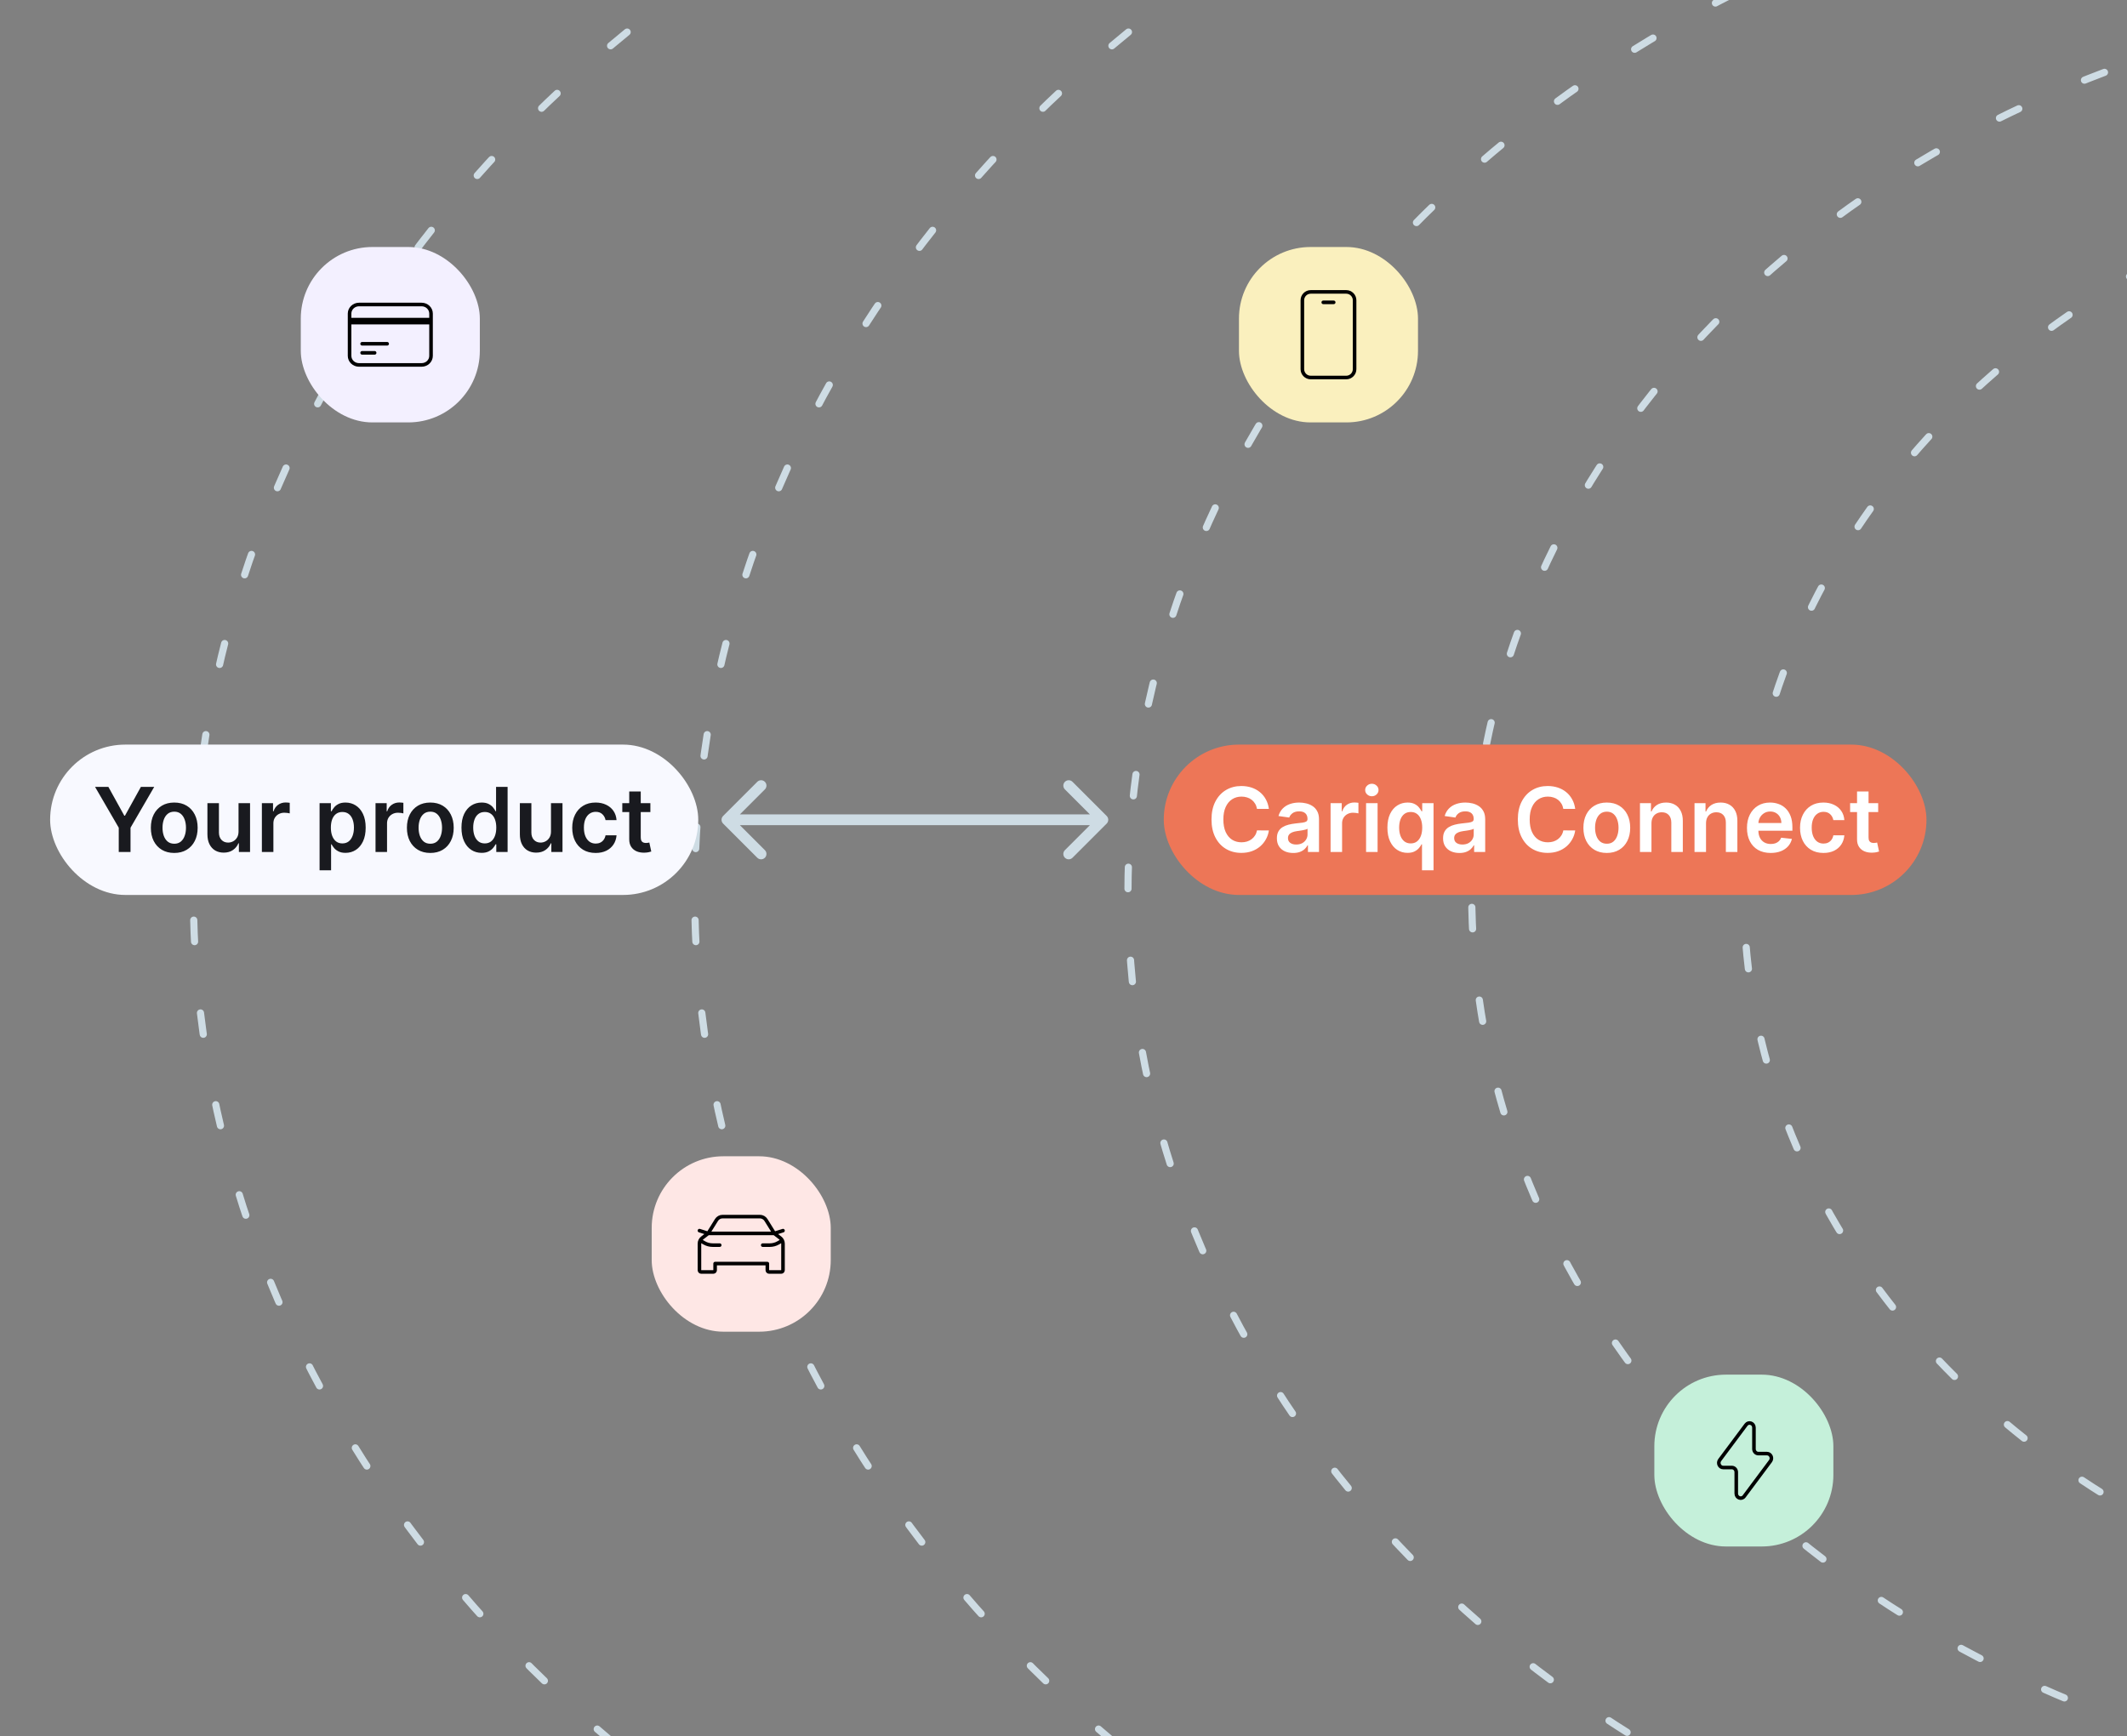 <svg width="594" height="485" viewBox="0 0 594 485" fill="none" xmlns="http://www.w3.org/2000/svg">
<rect x="0" y="0" width="594" height="485" fill="#808080" stroke="none"/>
<g clip-path="url(#clip0_5770_3952)">
<g clip-path="url(#clip1_5770_3952)">
<ellipse cx="594" cy="249.5" rx="400" ry="335.5" stroke="#CEDCE4" stroke-width="2" stroke-linecap="round" stroke-linejoin="round" stroke-dasharray="6 20"/>
<ellipse cx="454" cy="249.5" rx="400" ry="335.5" stroke="#CEDCE4" stroke-width="2" stroke-linecap="round" stroke-linejoin="round" stroke-dasharray="6 20"/>
<ellipse cx="665" cy="249.5" rx="350" ry="293.5" stroke="#CEDCE4" stroke-width="2" stroke-linecap="round" stroke-linejoin="round" stroke-dasharray="6 20"/>
<ellipse cx="711" cy="249.5" rx="300" ry="251.5" stroke="#CEDCE4" stroke-width="2" stroke-linecap="round" stroke-linejoin="round" stroke-dasharray="6 20"/>
<ellipse cx="737" cy="249.5" rx="250" ry="209.5" stroke="#CEDCE4" stroke-width="2" stroke-linecap="round" stroke-linejoin="round" stroke-dasharray="6 20"/>
<rect x="462" y="384" width="50" height="48" rx="20" fill="#C5F0DA"/>
<path d="M480.265 407.849L487.613 398C488.336 397.03 489.821 397.567 489.821 398.799V404.76C489.821 405.476 490.374 406.056 491.056 406.056H493.462C494.492 406.056 495.07 407.3 494.435 408.151L487.087 418C486.364 418.97 484.879 418.433 484.879 417.201V411.24C484.879 410.524 484.326 409.944 483.644 409.944H481.238C480.208 409.944 479.63 408.7 480.265 407.849Z" stroke="black" stroke-linejoin="round"/>
<rect x="346" y="69" width="50" height="49" rx="20" fill="#FAF0BE"/>
<path d="M369.542 84.458H372.458M366.042 105.458H375.958C377.247 105.458 378.292 104.414 378.292 103.125V83.875C378.292 82.586 377.247 81.542 375.958 81.542H366.042C364.753 81.542 363.708 82.586 363.708 83.875V103.125C363.708 104.414 364.753 105.458 366.042 105.458Z" stroke="black" stroke-linecap="round" stroke-linejoin="round"/>
<rect x="325" y="208" width="213" height="42" rx="21" fill="#ED7657"/>
<path d="M354.356 225.953H351.036C350.941 225.408 350.767 224.926 350.512 224.506C350.258 224.08 349.941 223.719 349.562 223.423C349.183 223.127 348.751 222.905 348.266 222.757C347.787 222.603 347.269 222.526 346.712 222.526C345.724 222.526 344.848 222.775 344.085 223.272C343.321 223.763 342.723 224.485 342.291 225.438C341.859 226.385 341.643 227.542 341.643 228.909C341.643 230.3 341.859 231.472 342.291 232.425C342.729 233.372 343.327 234.088 344.085 234.573C344.848 235.053 345.721 235.292 346.703 235.292C347.248 235.292 347.757 235.221 348.23 235.079C348.71 234.931 349.139 234.715 349.518 234.431C349.902 234.147 350.225 233.798 350.485 233.384C350.752 232.969 350.935 232.496 351.036 231.963L354.356 231.981C354.232 232.845 353.963 233.656 353.548 234.413C353.14 235.171 352.604 235.84 351.941 236.42C351.279 236.994 350.503 237.444 349.615 237.769C348.728 238.089 347.742 238.249 346.659 238.249C345.061 238.249 343.635 237.879 342.38 237.139C341.125 236.399 340.137 235.331 339.415 233.934C338.693 232.537 338.332 230.862 338.332 228.909C338.332 226.95 338.696 225.275 339.424 223.884C340.152 222.487 341.143 221.419 342.398 220.679C343.652 219.94 345.073 219.57 346.659 219.57C347.671 219.57 348.612 219.712 349.482 219.996C350.352 220.28 351.128 220.697 351.808 221.248C352.489 221.792 353.048 222.461 353.486 223.254C353.93 224.041 354.22 224.941 354.356 225.953ZM361.154 238.275C360.29 238.275 359.512 238.121 358.82 237.814C358.133 237.5 357.588 237.038 357.186 236.429C356.789 235.819 356.591 235.067 356.591 234.174C356.591 233.404 356.733 232.768 357.017 232.265C357.301 231.762 357.689 231.359 358.18 231.058C358.672 230.756 359.225 230.528 359.84 230.374C360.462 230.214 361.104 230.099 361.767 230.028C362.566 229.945 363.214 229.871 363.711 229.806C364.208 229.735 364.569 229.628 364.794 229.486C365.025 229.338 365.141 229.11 365.141 228.803V228.749C365.141 228.08 364.942 227.563 364.546 227.196C364.149 226.829 363.578 226.645 362.832 226.645C362.045 226.645 361.421 226.817 360.959 227.16C360.503 227.503 360.196 227.909 360.036 228.376L357.035 227.95C357.272 227.122 357.662 226.429 358.207 225.873C358.751 225.311 359.417 224.89 360.204 224.612C360.992 224.328 361.862 224.186 362.815 224.186C363.472 224.186 364.126 224.263 364.777 224.417C365.428 224.571 366.022 224.825 366.561 225.18C367.1 225.53 367.532 226.006 367.857 226.61C368.189 227.213 368.354 227.968 368.354 228.874V238H365.265V236.127H365.158C364.963 236.506 364.688 236.861 364.333 237.192C363.983 237.518 363.543 237.781 363.01 237.982C362.483 238.178 361.865 238.275 361.154 238.275ZM361.989 235.914C362.634 235.914 363.193 235.786 363.667 235.532C364.14 235.272 364.504 234.928 364.759 234.502C365.019 234.076 365.149 233.611 365.149 233.108V231.501C365.049 231.584 364.877 231.661 364.634 231.732C364.398 231.803 364.131 231.865 363.835 231.919C363.54 231.972 363.247 232.019 362.957 232.061C362.667 232.102 362.415 232.138 362.202 232.167C361.723 232.232 361.293 232.339 360.915 232.487C360.536 232.635 360.237 232.842 360.018 233.108C359.799 233.369 359.69 233.706 359.69 234.12C359.69 234.712 359.906 235.159 360.338 235.461C360.77 235.763 361.32 235.914 361.989 235.914ZM371.586 238V224.364H374.702V226.636H374.844C375.093 225.849 375.519 225.243 376.122 224.816C376.732 224.384 377.427 224.168 378.209 224.168C378.386 224.168 378.585 224.177 378.804 224.195C379.028 224.207 379.215 224.228 379.363 224.257V227.213C379.227 227.166 379.011 227.125 378.715 227.089C378.425 227.048 378.144 227.027 377.871 227.027C377.285 227.027 376.759 227.154 376.291 227.409C375.829 227.657 375.465 228.004 375.199 228.447C374.933 228.891 374.8 229.403 374.8 229.983V238H371.586ZM381.498 238V224.364H384.712V238H381.498ZM383.114 222.428C382.605 222.428 382.167 222.26 381.8 221.922C381.433 221.579 381.249 221.168 381.249 220.688C381.249 220.203 381.433 219.792 381.8 219.454C382.167 219.111 382.605 218.939 383.114 218.939C383.629 218.939 384.067 219.111 384.428 219.454C384.795 219.792 384.978 220.203 384.978 220.688C384.978 221.168 384.795 221.579 384.428 221.922C384.067 222.26 383.629 222.428 383.114 222.428ZM397.116 243.114V235.852H396.983C396.817 236.183 396.578 236.535 396.264 236.908C395.95 237.275 395.536 237.589 395.021 237.849C394.506 238.109 393.858 238.24 393.077 238.24C392.006 238.24 391.047 237.964 390.2 237.414C389.354 236.864 388.685 236.065 388.194 235.017C387.703 233.969 387.457 232.697 387.457 231.2C387.457 229.684 387.706 228.406 388.203 227.364C388.706 226.317 389.384 225.527 390.236 224.994C391.088 224.455 392.038 224.186 393.086 224.186C393.885 224.186 394.542 224.322 395.057 224.594C395.572 224.861 395.98 225.183 396.282 225.562C396.584 225.935 396.817 226.287 396.983 226.619H397.178V224.364H400.339V243.114H397.116ZM393.974 235.603C394.654 235.603 395.234 235.42 395.714 235.053C396.193 234.68 396.557 234.162 396.806 233.499C397.054 232.836 397.178 232.064 397.178 231.182C397.178 230.3 397.054 229.533 396.806 228.882C396.563 228.231 396.202 227.725 395.722 227.364C395.249 227.003 394.666 226.823 393.974 226.823C393.257 226.823 392.66 227.009 392.18 227.382C391.701 227.755 391.34 228.27 391.097 228.927C390.854 229.584 390.733 230.335 390.733 231.182C390.733 232.034 390.854 232.795 391.097 233.463C391.346 234.126 391.71 234.65 392.189 235.035C392.674 235.414 393.269 235.603 393.974 235.603ZM407.566 238.275C406.701 238.275 405.923 238.121 405.231 237.814C404.544 237.5 404 237.038 403.597 236.429C403.201 235.819 403.002 235.067 403.002 234.174C403.002 233.404 403.144 232.768 403.428 232.265C403.713 231.762 404.1 231.359 404.591 231.058C405.083 230.756 405.636 230.528 406.252 230.374C406.873 230.214 407.515 230.099 408.178 230.028C408.977 229.945 409.625 229.871 410.122 229.806C410.619 229.735 410.981 229.628 411.205 229.486C411.436 229.338 411.552 229.11 411.552 228.803V228.749C411.552 228.08 411.353 227.563 410.957 227.196C410.56 226.829 409.989 226.645 409.243 226.645C408.456 226.645 407.832 226.817 407.37 227.16C406.914 227.503 406.607 227.909 406.447 228.376L403.446 227.95C403.683 227.122 404.074 226.429 404.618 225.873C405.163 225.311 405.828 224.89 406.616 224.612C407.403 224.328 408.273 224.186 409.226 224.186C409.883 224.186 410.537 224.263 411.188 224.417C411.839 224.571 412.434 224.825 412.972 225.18C413.511 225.53 413.943 226.006 414.268 226.61C414.6 227.213 414.765 227.968 414.765 228.874V238H411.676V236.127H411.569C411.374 236.506 411.099 236.861 410.744 237.192C410.395 237.518 409.954 237.781 409.421 237.982C408.894 238.178 408.276 238.275 407.566 238.275ZM408.4 235.914C409.045 235.914 409.604 235.786 410.078 235.532C410.551 235.272 410.915 234.928 411.17 234.502C411.43 234.076 411.561 233.611 411.561 233.108V231.501C411.46 231.584 411.288 231.661 411.046 231.732C410.809 231.803 410.543 231.865 410.247 231.919C409.951 231.972 409.658 232.019 409.368 232.061C409.078 232.102 408.826 232.138 408.613 232.167C408.134 232.232 407.705 232.339 407.326 232.487C406.947 232.635 406.648 232.842 406.429 233.108C406.21 233.369 406.101 233.706 406.101 234.12C406.101 234.712 406.317 235.159 406.749 235.461C407.181 235.763 407.731 235.914 408.4 235.914ZM439.903 225.953H436.583C436.488 225.408 436.313 224.926 436.059 224.506C435.804 224.08 435.488 223.719 435.109 223.423C434.73 223.127 434.298 222.905 433.813 222.757C433.333 222.603 432.816 222.526 432.259 222.526C431.271 222.526 430.395 222.775 429.631 223.272C428.868 223.763 428.27 224.485 427.838 225.438C427.406 226.385 427.19 227.542 427.19 228.909C427.19 230.3 427.406 231.472 427.838 232.425C428.276 233.372 428.874 234.088 429.631 234.573C430.395 235.053 431.268 235.292 432.25 235.292C432.795 235.292 433.304 235.221 433.777 235.079C434.257 234.931 434.686 234.715 435.065 234.431C435.449 234.147 435.772 233.798 436.032 233.384C436.299 232.969 436.482 232.496 436.583 231.963L439.903 231.981C439.779 232.845 439.509 233.656 439.095 234.413C438.687 235.171 438.151 235.84 437.488 236.42C436.825 236.994 436.05 237.444 435.162 237.769C434.275 238.089 433.289 238.249 432.206 238.249C430.608 238.249 429.182 237.879 427.927 237.139C426.672 236.399 425.684 235.331 424.962 233.934C424.24 232.537 423.879 230.862 423.879 228.909C423.879 226.95 424.243 225.275 424.971 223.884C425.699 222.487 426.69 221.419 427.945 220.679C429.199 219.94 430.62 219.57 432.206 219.57C433.218 219.57 434.159 219.712 435.029 219.996C435.899 220.28 436.674 220.697 437.355 221.248C438.036 221.792 438.595 222.461 439.033 223.254C439.477 224.041 439.767 224.941 439.903 225.953ZM448.725 238.266C447.394 238.266 446.24 237.973 445.263 237.387C444.286 236.801 443.529 235.982 442.99 234.928C442.458 233.875 442.191 232.644 442.191 231.235C442.191 229.826 442.458 228.592 442.99 227.533C443.529 226.474 444.286 225.651 445.263 225.065C446.24 224.479 447.394 224.186 448.725 224.186C450.057 224.186 451.211 224.479 452.188 225.065C453.164 225.651 453.919 226.474 454.452 227.533C454.99 228.592 455.259 229.826 455.259 231.235C455.259 232.644 454.99 233.875 454.452 234.928C453.919 235.982 453.164 236.801 452.188 237.387C451.211 237.973 450.057 238.266 448.725 238.266ZM448.743 235.692C449.465 235.692 450.069 235.493 450.554 235.097C451.04 234.694 451.401 234.156 451.637 233.481C451.88 232.806 452.001 232.055 452.001 231.226C452.001 230.392 451.88 229.637 451.637 228.962C451.401 228.282 451.04 227.74 450.554 227.338C450.069 226.935 449.465 226.734 448.743 226.734C448.003 226.734 447.388 226.935 446.897 227.338C446.411 227.74 446.047 228.282 445.805 228.962C445.568 229.637 445.449 230.392 445.449 231.226C445.449 232.055 445.568 232.806 445.805 233.481C446.047 234.156 446.411 234.694 446.897 235.097C447.388 235.493 448.003 235.692 448.743 235.692ZM461.201 230.01V238H457.987V224.364H461.059V226.681H461.219C461.532 225.917 462.033 225.311 462.719 224.861C463.412 224.411 464.267 224.186 465.285 224.186C466.226 224.186 467.046 224.387 467.744 224.79C468.448 225.192 468.993 225.775 469.377 226.539C469.768 227.302 469.96 228.228 469.955 229.317V238H466.741V229.815C466.741 228.903 466.504 228.19 466.031 227.675C465.563 227.16 464.915 226.903 464.086 226.903C463.524 226.903 463.024 227.027 462.586 227.276C462.154 227.518 461.814 227.87 461.565 228.332C461.322 228.794 461.201 229.353 461.201 230.01ZM476.435 230.01V238H473.222V224.364H476.293V226.681H476.453C476.767 225.917 477.267 225.311 477.953 224.861C478.646 224.411 479.501 224.186 480.519 224.186C481.46 224.186 482.28 224.387 482.978 224.79C483.683 225.192 484.227 225.775 484.612 226.539C485.002 227.302 485.195 228.228 485.189 229.317V238H481.975V229.815C481.975 228.903 481.738 228.19 481.265 227.675C480.797 227.16 480.149 226.903 479.321 226.903C478.758 226.903 478.258 227.027 477.82 227.276C477.388 227.518 477.048 227.87 476.799 228.332C476.557 228.794 476.435 229.353 476.435 230.01ZM494.493 238.266C493.126 238.266 491.945 237.982 490.951 237.414C489.962 236.84 489.202 236.029 488.669 234.982C488.136 233.928 487.87 232.688 487.87 231.262C487.87 229.859 488.136 228.628 488.669 227.569C489.208 226.503 489.959 225.675 490.924 225.083C491.889 224.485 493.022 224.186 494.324 224.186C495.165 224.186 495.958 224.322 496.703 224.594C497.455 224.861 498.118 225.275 498.692 225.837C499.272 226.4 499.728 227.116 500.059 227.986C500.391 228.85 500.556 229.88 500.556 231.075V232.061H489.379V229.895H497.476C497.47 229.279 497.337 228.732 497.076 228.252C496.816 227.767 496.452 227.385 495.984 227.107C495.523 226.829 494.984 226.69 494.369 226.69C493.712 226.69 493.135 226.849 492.637 227.169C492.14 227.483 491.753 227.897 491.474 228.412C491.202 228.921 491.063 229.48 491.057 230.09V231.981C491.057 232.774 491.202 233.455 491.492 234.023C491.782 234.585 492.188 235.017 492.708 235.319C493.229 235.615 493.839 235.763 494.537 235.763C495.005 235.763 495.428 235.698 495.807 235.567C496.186 235.431 496.514 235.233 496.792 234.973C497.07 234.712 497.281 234.39 497.423 234.005L500.423 234.342C500.234 235.135 499.873 235.828 499.34 236.42C498.813 237.006 498.139 237.461 497.316 237.787C496.493 238.107 495.552 238.266 494.493 238.266ZM509.223 238.266C507.862 238.266 506.693 237.967 505.717 237.37C504.746 236.772 503.997 235.946 503.471 234.893C502.95 233.833 502.689 232.614 502.689 231.235C502.689 229.85 502.956 228.628 503.488 227.569C504.021 226.503 504.773 225.675 505.743 225.083C506.72 224.485 507.874 224.186 509.206 224.186C510.312 224.186 511.292 224.39 512.144 224.799C513.002 225.201 513.686 225.772 514.195 226.512C514.704 227.246 514.994 228.104 515.065 229.087H511.993C511.869 228.43 511.573 227.882 511.106 227.444C510.644 227 510.025 226.778 509.25 226.778C508.593 226.778 508.016 226.956 507.519 227.311C507.022 227.66 506.634 228.163 506.356 228.82C506.084 229.477 505.948 230.264 505.948 231.182C505.948 232.111 506.084 232.91 506.356 233.579C506.628 234.242 507.01 234.754 507.501 235.115C507.998 235.47 508.581 235.647 509.25 235.647C509.724 235.647 510.147 235.559 510.52 235.381C510.898 235.198 511.215 234.934 511.47 234.591C511.724 234.248 511.899 233.83 511.993 233.339H515.065C514.988 234.304 514.704 235.159 514.213 235.905C513.722 236.645 513.053 237.225 512.206 237.645C511.36 238.059 510.366 238.266 509.223 238.266ZM524.513 224.364V226.849H516.674V224.364H524.513ZM518.61 221.097H521.823V233.898C521.823 234.33 521.888 234.662 522.019 234.893C522.155 235.118 522.332 235.272 522.551 235.354C522.77 235.437 523.013 235.479 523.279 235.479C523.481 235.479 523.664 235.464 523.83 235.434C524.001 235.405 524.132 235.378 524.22 235.354L524.762 237.867C524.59 237.926 524.345 237.991 524.025 238.062C523.711 238.133 523.327 238.175 522.871 238.186C522.066 238.21 521.341 238.089 520.696 237.822C520.051 237.55 519.539 237.13 519.16 236.562C518.787 235.994 518.604 235.283 518.61 234.431V221.097Z" fill="white"/>
<rect x="14" y="208" width="181" height="42" rx="21" fill="#F8F9FF"/>
<path d="M26.55 219.818H30.27L34.718 227.862H34.896L39.343 219.818H43.063L36.449 231.217V238H33.164V231.217L26.55 219.818ZM48.663 238.266C47.331 238.266 46.177 237.973 45.201 237.387C44.224 236.801 43.466 235.982 42.928 234.928C42.395 233.875 42.129 232.644 42.129 231.235C42.129 229.826 42.395 228.592 42.928 227.533C43.466 226.474 44.224 225.651 45.201 225.065C46.177 224.479 47.331 224.186 48.663 224.186C49.995 224.186 51.149 224.479 52.125 225.065C53.102 225.651 53.856 226.474 54.389 227.533C54.928 228.592 55.197 229.826 55.197 231.235C55.197 232.644 54.928 233.875 54.389 234.928C53.856 235.982 53.102 236.801 52.125 237.387C51.149 237.973 49.995 238.266 48.663 238.266ZM48.681 235.692C49.403 235.692 50.006 235.493 50.492 235.097C50.977 234.694 51.338 234.156 51.575 233.481C51.818 232.806 51.939 232.055 51.939 231.226C51.939 230.392 51.818 229.637 51.575 228.962C51.338 228.282 50.977 227.74 50.492 227.338C50.006 226.935 49.403 226.734 48.681 226.734C47.941 226.734 47.325 226.935 46.834 227.338C46.349 227.74 45.985 228.282 45.742 228.962C45.505 229.637 45.387 230.392 45.387 231.226C45.387 232.055 45.505 232.806 45.742 233.481C45.985 234.156 46.349 234.694 46.834 235.097C47.325 235.493 47.941 235.692 48.681 235.692ZM66.616 232.265V224.364H69.83V238H66.714V235.576H66.572C66.264 236.34 65.758 236.964 65.054 237.45C64.355 237.935 63.494 238.178 62.47 238.178C61.577 238.178 60.786 237.979 60.1 237.583C59.419 237.18 58.886 236.597 58.502 235.834C58.117 235.064 57.925 234.135 57.925 233.046V224.364H61.139V232.549C61.139 233.413 61.375 234.1 61.849 234.609C62.322 235.118 62.944 235.372 63.713 235.372C64.187 235.372 64.645 235.257 65.089 235.026C65.533 234.795 65.897 234.452 66.181 233.996C66.471 233.534 66.616 232.957 66.616 232.265ZM73.135 238V224.364H76.251V226.636H76.393C76.641 225.849 77.068 225.243 77.671 224.816C78.281 224.384 78.976 224.168 79.757 224.168C79.935 224.168 80.133 224.177 80.352 224.195C80.577 224.207 80.764 224.228 80.912 224.257V227.213C80.775 227.166 80.559 227.125 80.264 227.089C79.974 227.048 79.692 227.027 79.42 227.027C78.834 227.027 78.308 227.154 77.84 227.409C77.378 227.657 77.014 228.004 76.748 228.447C76.482 228.891 76.349 229.403 76.349 229.983V238H73.135ZM89.248 243.114V224.364H92.409V226.619H92.595C92.761 226.287 92.994 225.935 93.296 225.562C93.598 225.183 94.007 224.861 94.521 224.594C95.036 224.322 95.693 224.186 96.492 224.186C97.546 224.186 98.496 224.455 99.342 224.994C100.194 225.527 100.869 226.317 101.366 227.364C101.869 228.406 102.121 229.684 102.121 231.2C102.121 232.697 101.875 233.969 101.384 235.017C100.893 236.065 100.224 236.864 99.378 237.414C98.531 237.964 97.572 238.24 96.501 238.24C95.72 238.24 95.072 238.109 94.557 237.849C94.042 237.589 93.628 237.275 93.314 236.908C93.006 236.535 92.766 236.183 92.595 235.852H92.462V243.114H89.248ZM92.4 231.182C92.4 232.064 92.524 232.836 92.772 233.499C93.027 234.162 93.391 234.68 93.864 235.053C94.344 235.42 94.924 235.603 95.605 235.603C96.315 235.603 96.909 235.414 97.389 235.035C97.868 234.65 98.229 234.126 98.472 233.463C98.721 232.795 98.845 232.034 98.845 231.182C98.845 230.335 98.724 229.584 98.481 228.927C98.238 228.27 97.877 227.755 97.398 227.382C96.918 227.009 96.321 226.823 95.605 226.823C94.918 226.823 94.335 227.003 93.856 227.364C93.376 227.725 93.012 228.231 92.764 228.882C92.521 229.533 92.4 230.3 92.4 231.182ZM104.873 238V224.364H107.989V226.636H108.131C108.38 225.849 108.806 225.243 109.41 224.816C110.019 224.384 110.715 224.168 111.496 224.168C111.673 224.168 111.872 224.177 112.091 224.195C112.316 224.207 112.502 224.228 112.65 224.257V227.213C112.514 227.166 112.298 227.125 112.002 227.089C111.712 227.048 111.431 227.027 111.158 227.027C110.573 227.027 110.046 227.154 109.578 227.409C109.117 227.657 108.753 228.004 108.486 228.447C108.22 228.891 108.087 229.403 108.087 229.983V238H104.873ZM120.172 238.266C118.84 238.266 117.686 237.973 116.709 237.387C115.733 236.801 114.975 235.982 114.437 234.928C113.904 233.875 113.638 232.644 113.638 231.235C113.638 229.826 113.904 228.592 114.437 227.533C114.975 226.474 115.733 225.651 116.709 225.065C117.686 224.479 118.84 224.186 120.172 224.186C121.503 224.186 122.657 224.479 123.634 225.065C124.611 225.651 125.365 226.474 125.898 227.533C126.436 228.592 126.706 229.826 126.706 231.235C126.706 232.644 126.436 233.875 125.898 234.928C125.365 235.982 124.611 236.801 123.634 237.387C122.657 237.973 121.503 238.266 120.172 238.266ZM120.189 235.692C120.912 235.692 121.515 235.493 122.001 235.097C122.486 234.694 122.847 234.156 123.084 233.481C123.326 232.806 123.448 232.055 123.448 231.226C123.448 230.392 123.326 229.637 123.084 228.962C122.847 228.282 122.486 227.74 122.001 227.338C121.515 226.935 120.912 226.734 120.189 226.734C119.45 226.734 118.834 226.935 118.343 227.338C117.858 227.74 117.494 228.282 117.251 228.962C117.014 229.637 116.896 230.392 116.896 231.226C116.896 232.055 117.014 232.806 117.251 233.481C117.494 234.156 117.858 234.694 118.343 235.097C118.834 235.493 119.45 235.692 120.189 235.692ZM134.494 238.24C133.423 238.24 132.464 237.964 131.617 237.414C130.771 236.864 130.102 236.065 129.611 235.017C129.12 233.969 128.874 232.697 128.874 231.2C128.874 229.684 129.123 228.406 129.62 227.364C130.123 226.317 130.801 225.527 131.653 224.994C132.505 224.455 133.455 224.186 134.503 224.186C135.302 224.186 135.959 224.322 136.474 224.594C136.989 224.861 137.397 225.183 137.699 225.562C138.001 225.935 138.234 226.287 138.4 226.619H138.533V219.818H141.756V238H138.595V235.852H138.4C138.234 236.183 137.995 236.535 137.681 236.908C137.367 237.275 136.953 237.589 136.438 237.849C135.923 238.109 135.275 238.24 134.494 238.24ZM135.391 235.603C136.071 235.603 136.651 235.42 137.131 235.053C137.61 234.68 137.974 234.162 138.223 233.499C138.471 232.836 138.595 232.064 138.595 231.182C138.595 230.3 138.471 229.533 138.223 228.882C137.98 228.231 137.619 227.725 137.139 227.364C136.666 227.003 136.083 226.823 135.391 226.823C134.674 226.823 134.077 227.009 133.597 227.382C133.118 227.755 132.757 228.27 132.514 228.927C132.271 229.584 132.15 230.335 132.15 231.182C132.15 232.034 132.271 232.795 132.514 233.463C132.763 234.126 133.127 234.65 133.606 235.035C134.091 235.414 134.686 235.603 135.391 235.603ZM153.872 232.265V224.364H157.086V238H153.97V235.576H153.828C153.52 236.34 153.014 236.964 152.309 237.45C151.611 237.935 150.75 238.178 149.726 238.178C148.832 238.178 148.042 237.979 147.356 237.583C146.675 237.18 146.142 236.597 145.758 235.834C145.373 235.064 145.181 234.135 145.181 233.046V224.364H148.394V232.549C148.394 233.413 148.631 234.1 149.105 234.609C149.578 235.118 150.2 235.372 150.969 235.372C151.442 235.372 151.901 235.257 152.345 235.026C152.789 234.795 153.153 234.452 153.437 233.996C153.727 233.534 153.872 232.957 153.872 232.265ZM166.339 238.266C164.977 238.266 163.809 237.967 162.832 237.37C161.861 236.772 161.113 235.946 160.586 234.893C160.065 233.833 159.805 232.614 159.805 231.235C159.805 229.85 160.071 228.628 160.604 227.569C161.136 226.503 161.888 225.675 162.859 225.083C163.835 224.485 164.989 224.186 166.321 224.186C167.428 224.186 168.407 224.39 169.259 224.799C170.118 225.201 170.801 225.772 171.31 226.512C171.819 227.246 172.109 228.104 172.18 229.087H169.109C168.984 228.43 168.688 227.882 168.221 227.444C167.759 227 167.141 226.778 166.365 226.778C165.708 226.778 165.131 226.956 164.634 227.311C164.137 227.66 163.749 228.163 163.471 228.82C163.199 229.477 163.063 230.264 163.063 231.182C163.063 232.111 163.199 232.91 163.471 233.579C163.743 234.242 164.125 234.754 164.616 235.115C165.114 235.47 165.697 235.647 166.365 235.647C166.839 235.647 167.262 235.559 167.635 235.381C168.014 235.198 168.33 234.934 168.585 234.591C168.839 234.248 169.014 233.83 169.109 233.339H172.18C172.103 234.304 171.819 235.159 171.328 235.905C170.837 236.645 170.168 237.225 169.322 237.645C168.475 238.059 167.481 238.266 166.339 238.266ZM181.629 224.364V226.849H173.789V224.364H181.629ZM175.725 221.097H178.939V233.898C178.939 234.33 179.004 234.662 179.134 234.893C179.27 235.118 179.448 235.272 179.667 235.354C179.886 235.437 180.128 235.479 180.395 235.479C180.596 235.479 180.779 235.464 180.945 235.434C181.117 235.405 181.247 235.378 181.336 235.354L181.877 237.867C181.705 237.926 181.46 237.991 181.14 238.062C180.827 238.133 180.442 238.175 179.986 238.186C179.181 238.21 178.456 238.089 177.811 237.822C177.166 237.55 176.654 237.13 176.275 236.562C175.902 235.994 175.719 235.283 175.725 234.431V221.097Z" fill="#191A1F"/>
<rect x="182" y="323" width="50" height="49" rx="20" fill="#FEE7E5"/>
<path d="M216.236 344.538L217.888 345.812C218.379 346.191 218.667 346.776 218.667 347.396V347.819V354.819C218.667 355.095 218.443 355.319 218.167 355.319H214.792C214.516 355.319 214.292 355.095 214.292 354.819V352.975H199.708V354.819C199.708 355.095 199.484 355.319 199.208 355.319H195.833C195.557 355.319 195.333 355.095 195.333 354.819V347.819V347.396C195.333 346.776 195.621 346.191 196.112 345.812L197.764 344.538M216.236 344.538H197.764M216.236 344.538L213.906 340.793C213.541 340.207 212.899 339.85 212.208 339.85H201.792C201.101 339.85 200.459 340.207 200.094 340.793L197.764 344.538M216.236 344.538L218.667 343.768M197.764 344.538L195.333 343.768M200.993 347.819H199.033C198.203 347.819 197.388 347.601 196.675 347.189L195.668 346.607M213.007 347.819H214.967C215.797 347.819 216.612 347.601 217.325 347.189L218.423 346.553" stroke="black" stroke-linecap="round" stroke-linejoin="round"/>
<rect x="84" y="69" width="50" height="49" rx="20" fill="#F3F0FF"/>
<path d="M97.625 89.281H120.375M97.625 90.125H120.375M101.125 96.031H108.125M101.125 98.562H104.625M100.25 101.938H117.75C118.446 101.938 119.114 101.671 119.606 101.196C120.098 100.721 120.375 100.078 120.375 99.406V87.594C120.375 86.922 120.098 86.279 119.606 85.804C119.114 85.329 118.446 85.062 117.75 85.062H100.25C99.554 85.062 98.886 85.329 98.394 85.804C97.902 86.279 97.625 86.922 97.625 87.594V99.406C97.625 100.078 97.902 100.721 98.394 101.196C98.886 101.671 99.554 101.938 100.25 101.938Z" stroke="black" stroke-linecap="round" stroke-linejoin="round"/>
<path d="M201.939 227.939C201.354 228.525 201.354 229.475 201.939 230.061L211.485 239.607C212.071 240.192 213.021 240.192 213.607 239.607C214.192 239.021 214.192 238.071 213.607 237.485L205.121 229L213.607 220.515C214.192 219.929 214.192 218.979 213.607 218.393C213.021 217.808 212.071 217.808 211.485 218.393L201.939 227.939ZM309.061 230.061C309.646 229.475 309.646 228.525 309.061 227.939L299.515 218.393C298.929 217.808 297.979 217.808 297.393 218.393C296.808 218.979 296.808 219.929 297.393 220.515L305.879 229L297.393 237.485C296.808 238.071 296.808 239.021 297.393 239.607C297.979 240.192 298.929 240.192 299.515 239.607L309.061 230.061ZM203 229V230.5H308V229V227.5H203V229Z" fill="#CEDCE4"/>
</g>
</g>
<defs>
<clipPath id="clip0_5770_3952">
<rect width="594" height="485" fill="white"/>
</clipPath>
<clipPath id="clip1_5770_3952">
<rect width="799" height="485" fill="white" transform="translate(-119)"/>
</clipPath>
</defs>
</svg>

